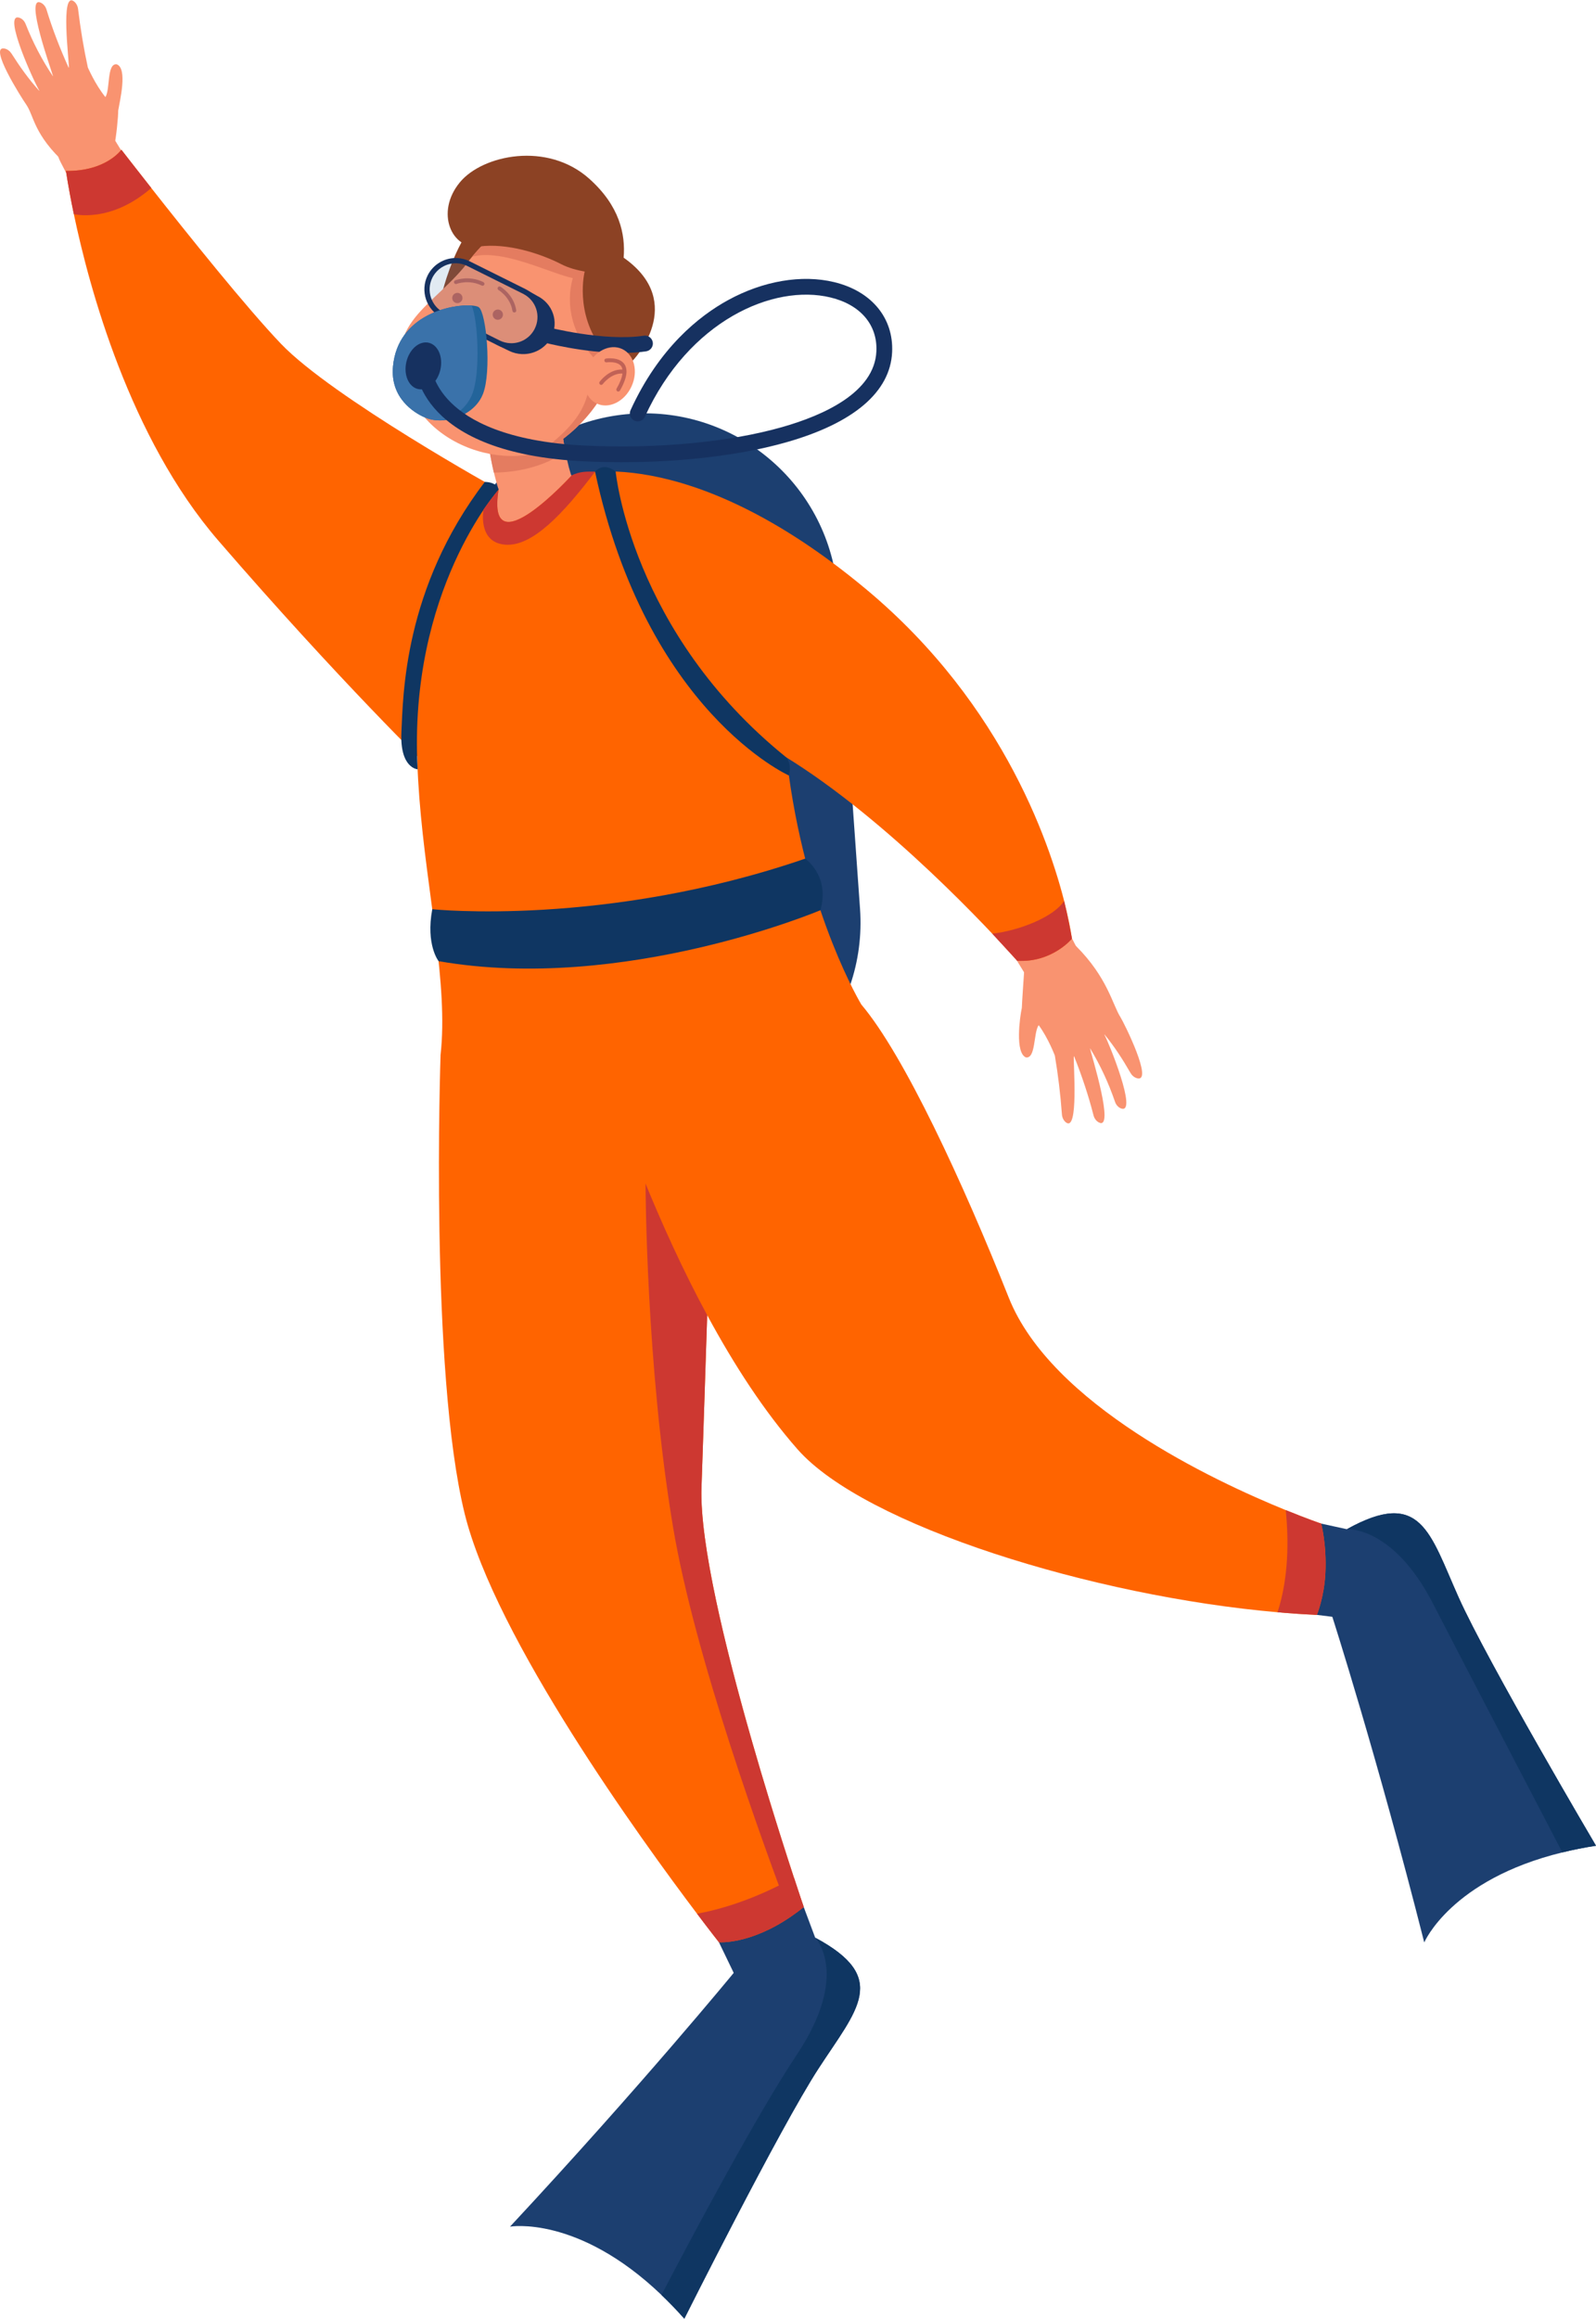 <?xml version="1.0" encoding="UTF-8"?> <!-- Creator: CorelDRAW 2020 (64-Bit) --> <svg xmlns="http://www.w3.org/2000/svg" xmlns:xlink="http://www.w3.org/1999/xlink" xmlns:xodm="http://www.corel.com/coreldraw/odm/2003" xml:space="preserve" width="500px" height="726px" style="shape-rendering:geometricPrecision; text-rendering:geometricPrecision; image-rendering:optimizeQuality; fill-rule:evenodd; clip-rule:evenodd" viewBox="0 0 755.38 1096.53"> <defs> <style type="text/css"> <![CDATA[ .fil8 {fill:#0F3662;fill-rule:nonzero} .fil10 {fill:#163160;fill-rule:nonzero} .fil0 {fill:#1C3F70;fill-rule:nonzero} .fil11 {fill:#23649A;fill-rule:nonzero} .fil12 {fill:#3A72AA;fill-rule:nonzero} .fil6 {fill:#8C4224;fill-rule:nonzero} .fil7 {fill:#C16256;fill-rule:nonzero} .fil3 {fill:#CD3831;fill-rule:nonzero} .fil5 {fill:#E47C60;fill-rule:nonzero} .fil1 {fill:#F99370;fill-rule:nonzero} .fil4 {fill:#FF6400;fill-rule:nonzero} .fil2 {fill:#FF6400;fill-rule:nonzero} .fil9 {fill:#3A72AA;fill-rule:nonzero;fill-opacity:0.149} ]]> </style> </defs> <g id="Слой_x0020_1">  <g id="_2803622990576"> <path class="fil0" d="M322.18 527.53c-50.44,3.57 -94.23,-34.42 -97.8,-84.87l-10.57 -149.26c-3.58,-50.45 34.42,-94.23 84.86,-97.81 50.45,-3.57 94.24,34.43 97.81,84.87l10.57 149.27c3.57,50.44 -34.43,94.23 -84.87,97.8z"></path> <path class="fil0" d="M755.38 872.83c-5.67,0.87 -10.97,1.94 -15.92,3.16 -52.81,12.88 -65.37,42.58 -65.37,42.58 -22.51,-88.77 -43.51,-154.02 -43.51,-154.02l-29.56 -3.66 2.12 -45.24 34.32 7.47c35.16,-19.51 39.21,1.68 52.9,32.24 13.69,30.55 65.02,117.47 65.02,117.47z"></path> <path class="fil0" d="M387.39 978.23c-18.27,28.06 -63.5,118.3 -63.5,118.3 -3.66,-4.11 -7.26,-7.85 -10.82,-11.23 -39.66,-37.88 -71.68,-32.31 -71.68,-32.31 62.42,-67.01 105.87,-120.02 105.87,-120.02l-12.94 -26.83 39.18 -22.73 12.32 32.89c0,0 0,0 0.01,0.01 35.44,18.98 19.82,33.86 1.56,61.92z"></path> <path class="fil1" d="M206.86 298.9c-46.06,-37 -94.13,-74.01 -126.38,-124.86 -17.69,-31.67 -35.15,-65.29 -51.82,-97.54 -8.12,-15.09 15.28,-28.23 23.87,-13.35 11.84,19.47 24.64,38.55 37.86,57.13 8.59,11.89 17.09,23.84 26.39,35.14 33.81,35.53 78.97,60.62 122.52,83.4 51.53,19.7 11.84,93.08 -32.44,60.08z"></path> <path class="fil2" d="M235.97 231.49l-32.26 132.13c0,0 -43.16,-41.86 -100.42,-108.13 -41.94,-48.52 -61.1,-119.72 -68.34,-154.35 -2.65,-12.66 -3.72,-20.44 -3.72,-20.44 19.06,0.26 26.21,-10.03 26.21,-10.03 0,0 5.68,7.35 14.15,18.1 16.97,21.56 45.19,56.79 61.48,73.78 24.41,25.44 102.9,68.94 102.9,68.94z"></path> <path class="fil2" d="M380.39 901.82c-2.11,1.72 -4.19,3.25 -6.22,4.64 -19.29,13.19 -33.89,12.03 -33.89,12.03 0,0 -3.92,-4.95 -10.37,-13.49 -26.44,-34.99 -95.38,-130.1 -109.97,-189.16 -16.64,-67.34 -11.42,-217.06 -11.42,-217.06l71.79 -8.57 58.01 -6.92c-0.13,18.54 -1.14,57.2 -2.33,97.03 -0.43,13.98 -0.86,28.11 -1.28,41.56l0 0.01c-1.41,44.52 -2.7,81.64 -2.7,81.64 -1.43,42.2 31.37,146.64 43.76,184.39 2.85,8.74 4.62,13.9 4.62,13.9z"></path> <path class="fil3" d="M380.39 901.82c-2.11,1.72 -4.19,3.25 -6.22,4.64 -12.9,-34 -45.35,-123.11 -55.6,-184.22 -12.91,-76.87 -13.04,-162.56 -13.04,-162.56 0,0 15.56,10.1 30.46,20.64 -1.8,60.26 -3.98,123.21 -3.98,123.21 -1.76,51.97 48.38,198.29 48.38,198.29z"></path> <path class="fil4" d="M627.3 743.79c-0.54,11.41 -4.02,19.85 -4.02,19.85 -6.07,-0.26 -12.29,-0.68 -18.63,-1.24 -86.75,-7.5 -195.39,-40.86 -227.23,-77.13 -15.59,-17.74 -29.85,-39.58 -42.71,-63.38 -22.56,-41.68 -40.83,-89.39 -54.4,-131.68 -8.15,-25.41 -14.6,-48.88 -19.25,-67.9l146.62 52.68c20.22,23.89 48.01,83.99 69.76,138.61 20.11,50.51 96.8,86.56 131.11,100.5 10.28,4.19 16.76,6.38 16.76,6.38 0,0 2.63,9.79 1.99,23.31z"></path> <path class="fil1" d="M55.18 30.25c-4.73,-0.35 -2.94,11.89 -5.3,15.53 -5.01,-6.24 -8.25,-13.98 -8.3,-14 -1.98,-9.12 -3.5,-18.32 -4.62,-27.59 -0.17,-1.43 -0.82,-2.81 -1.98,-3.69 -6.48,-4.92 -2.26,27.98 -2.38,31.28 -0.08,0.01 -0.07,0.01 -0.15,0.02 -4.02,-8.9 -7.59,-18.03 -10.43,-27.38 -0.44,-1.43 -1.39,-2.7 -2.75,-3.31 -7.72,-3.45 4.93,31.52 5.82,34.75 -0.04,0.01 -0.03,0.01 -0.07,0.02 -5.18,-7.71 -9.49,-16.02 -12.9,-24.67 -0.54,-1.37 -1.6,-2.54 -3,-2.98 -8.23,-2.61 7.45,31.36 9.48,34.45 -0.02,0.03 -0.04,0.06 -0.07,0.09 -4.89,-5.39 -9.14,-11.36 -13.05,-17.52 -0.75,-1.17 -1.88,-2.1 -3.24,-2.41 -8.07,-1.83 8.16,23.62 10.08,26.34 3.9,5.58 3.44,14.21 18.83,28.26 4.3,3.9 21.49,-2.08 22.75,-7.63 1.2,-5.21 2.08,-15 2.04,-17.63 0.77,-4.68 4.58,-20.07 -0.76,-21.93z"></path> <path class="fil1" d="M235.98 231.46c-5.74,-18.18 -8.04,-45.66 -7.58,-57.15 0.46,-22.69 36.69,-20.97 35.09,1.56 -1.25,-0.49 2.84,39.68 7.43,50.16 34.34,3.43 -57.08,54.35 -34.94,5.43z"></path> <path class="fil5" d="M263.47 174.01c0.01,0.26 0.03,0.52 0.03,0.78 0.01,0.37 0.01,0.72 -0.01,1.08 -0.91,-0.38 1.07,21.84 4.11,37.65 -13.56,9.64 -30.72,9.89 -33.87,9.85 -3.91,-16.58 -5.33,-37.8 -5.47,-45.81 0.05,-1.9 0.13,-3.02 0.14,-3.25 0.03,-0.51 0.07,-1.02 0.14,-1.52 0.7,-5.29 3.73,-9.78 7.98,-12.49 0.01,0 0.01,0 0.01,0 2.95,-1.87 6.48,-2.88 10.23,-2.71 3.72,0.17 7.11,1.48 9.85,3.58 0.13,0.08 0.24,0.18 0.35,0.26 3.73,3.01 6.21,7.52 6.51,12.58z"></path> <path class="fil6" d="M209.49 137.61c0,0 4.54,-18.42 13.22,-29.84l9.39 7.59 -22.61 22.25z"></path> <path class="fil1" d="M196.84 191.64c9.65,15.63 28.23,23.68 44.5,23.88 5.06,0.14 10.05,-0.51 14.73,-2.12l0.01 0c1.58,-0.55 3.11,-1.19 4.6,-1.94l0.02 0.01c72.57,-45.94 14.61,-161.48 -41.33,-84.96 -17.82,21.07 -42.26,28.97 -22.53,65.13z"></path> <path class="fil7" d="M233.26 149.27c-0.33,-1.3 0.46,-2.61 1.76,-2.94 1.3,-0.33 2.62,0.46 2.95,1.76 0.32,1.3 -0.47,2.62 -1.77,2.94 -1.29,0.33 -2.61,-0.46 -2.94,-1.76z"></path> <path class="fil7" d="M214.11 141.4c-0.32,-1.3 0.46,-2.61 1.77,-2.94 1.3,-0.33 2.62,0.46 2.94,1.76 0.33,1.3 -0.46,2.62 -1.76,2.94 -1.3,0.33 -2.62,-0.46 -2.95,-1.76z"></path> <path class="fil7" d="M215.62 163.29c1.35,0.48 2.78,0.72 4.06,0.61 0.51,-0.04 0.88,-0.49 0.84,-0.99 -0.04,-0.51 -0.5,-0.88 -1,-0.84 -3.22,0.28 -7.13,-2.19 -7.4,-3.68 -0.1,-0.52 0.65,-0.85 1.3,-1.03 5.7,-1.59 11.29,-10.42 11.53,-10.79 0.27,-0.43 0.14,-1 -0.29,-1.27 -0.45,-0.28 -1,-0.14 -1.27,0.29 -0.05,0.08 -5.45,8.6 -10.47,10 -2.73,0.76 -2.74,2.44 -2.61,3.13 0.33,1.79 2.66,3.62 5.31,4.57z"></path> <path class="fil5" d="M223.45 121.27c14.38,-3.84 36.25,7.63 47.7,10.15 0,0 -6.89,18.99 9.66,37.41 -2.44,18.35 -1.27,26.87 -24.74,44.57l0.01 0c1.58,-0.55 3.11,-1.19 4.6,-1.94l0.02 0.01c69.76,-43.68 17.82,-157.27 -37.25,-90.2z"></path> <path class="fil6" d="M217.73 86c10.68,-12.84 41.3,-19.39 61.2,-1.57 14.3,12.79 17.15,26.15 16.24,37.3 30.5,21.44 4.33,48.66 4.33,48.66l-14.21 -5.06c-13.6,-17.31 -8.56,-37.03 -8.56,-37.03l0 -0.01c-3.76,-0.66 -7.64,-1.72 -10.91,-3.39 -10.12,-5.2 -25.72,-10.16 -38.86,-8.47 -13.14,1.69 -21.18,-16.08 -9.23,-30.43z"></path> <path class="fil2" d="M407.68 474.99c-97.13,56.02 -197.73,29.21 -199.16,23.79 7.44,-66.55 -40.96,-171.45 20.26,-257.86 2.24,-3.17 4.65,-6.32 7.19,-9.43 -6.05,37.81 34.55,-6.73 34.55,-6.73 3.39,-0.17 6.66,-0.19 9.82,-0.06 68.95,3.07 84.6,81.16 93.03,141.94 9.32,67.16 34.31,108.35 34.31,108.35z"></path> <path class="fil7" d="M243.51 147.65c0.02,0 0.04,0 0.06,-0.01 0.5,-0.07 0.84,-0.54 0.76,-1.03 -1.15,-7.4 -7.22,-11 -7.47,-11.15 -0.44,-0.25 -0.99,-0.1 -1.24,0.33 -0.25,0.43 -0.11,0.99 0.32,1.24 0.06,0.03 5.58,3.34 6.6,9.86 0.07,0.47 0.5,0.8 0.97,0.76z"></path> <path class="fil7" d="M228.46 135c0.31,-0.03 0.59,-0.21 0.74,-0.51 0.22,-0.44 0.03,-0.99 -0.42,-1.21 -6.85,-3.36 -13.09,-0.93 -13.35,-0.83 -0.46,0.19 -0.69,0.72 -0.5,1.18 0.18,0.46 0.71,0.69 1.17,0.51 0.06,-0.03 5.78,-2.22 11.88,0.77 0.15,0.08 0.32,0.1 0.48,0.09z"></path> <path class="fil1" d="M485.6 499.99c4.71,0.57 3.48,-11.74 6.01,-15.27 4.71,6.47 7.59,14.35 7.64,14.37 1.56,9.2 2.66,18.46 3.35,27.77 0.1,1.44 0.69,2.85 1.81,3.78 6.25,5.21 3.54,-27.84 3.82,-31.14 0.08,0 0.07,0 0.15,-0.01 3.61,9.08 6.75,18.36 9.16,27.83 0.37,1.45 1.26,2.77 2.59,3.44 7.56,3.79 -3.48,-31.71 -4.22,-34.98 0.04,-0.02 0.03,-0.01 0.07,-0.02 4.83,7.94 8.74,16.44 11.76,25.24 0.48,1.39 1.48,2.6 2.86,3.11 8.09,2.99 -6,-31.67 -7.89,-34.85 0.02,-0.03 0.05,-0.06 0.07,-0.09 4.64,5.61 8.61,11.77 12.24,18.1 0.69,1.21 1.78,2.18 3.13,2.56 7.97,2.2 -6.13,-26.22 -7.92,-29.02 -3.64,-5.76 -6.11,-18.65 -20.84,-33.39 -4.12,-4.09 -23.17,6.69 -24.69,12.18 0,0 -1,14.32 -1.07,16.95 -0.99,4.64 -3.28,21.34 1.97,23.44z"></path> <path class="fil1" d="M337.39 246.04c108.98,64.57 116.93,95.36 172.41,202.38 8.12,15.09 -15.27,28.23 -23.87,13.35 -2.67,-4.45 -5.52,-8.99 -8.38,-13.45 -16.92,-26.43 -34.98,-52.37 -54.36,-77.02 -29.76,-31.26 -72.34,-48.99 -112.86,-62.25 -41.13,-17.89 -14.2,-80.52 27.06,-63.01z"></path> <path class="fil2" d="M507.35 443.82c0,0 -9.45,11.47 -25.93,10.45 0,0 -2.57,-2.93 -7.16,-7.88 -19.1,-20.6 -73.14,-76.05 -121.28,-98.83 -59.69,-28.23 -107.5,-70.16 -82.46,-122.8 0,0 53.42,-17.77 139.26,53.66 66.51,55.34 88.53,124.22 95.06,152.44 1.91,8.2 2.51,12.96 2.51,12.96z"></path> <path class="fil8" d="M291.39 222.88c0,0 7.17,75.91 80.75,135.19 0,0 2.77,2.92 1.23,8.57 0,0 -67.43,-30.19 -91.73,-143.65 0,0 3.54,-4.91 9.75,-0.11z"></path> <path class="fil8" d="M235.97 231.48c0,0 -42.84,47.74 -38.31,132.22 0,0 -8.52,-0.4 -7.67,-17.68 0.82,-16.66 0.92,-67.8 39.46,-118.22 0,0 5.63,-0.15 6.52,3.68z"></path> <path class="fil8" d="M204.59 429.89c0,0 81.9,8.56 176.5,-23.92 0,0 11.82,8.07 7.21,24.39 0,0 -93.08,39.36 -180.71,24.1 0,0 -6.15,-7.65 -3,-24.57z"></path> <path class="fil9" d="M254.19 155.9c-2.48,4.98 -7.61,7.77 -12.82,7.53 -1.8,-0.09 -3.64,-0.54 -5.35,-1.39l-20.23 -10.06 -6.16 -3.07c-6.72,-3.35 -9.46,-11.51 -6.11,-18.24 2.48,-4.97 7.61,-7.77 12.82,-7.52 1.83,0.09 3.67,0.55 5.41,1.41l6.16 3.07 20.17 10.04c0.11,0.05 0.22,0.11 0.32,0.17 6.48,3.45 9.08,11.45 5.79,18.06z"></path> <path class="fil10" d="M242.01 164.68c-0.23,0 -0.47,0 -0.7,-0.01 -2.02,-0.1 -4.05,-0.62 -5.84,-1.52l-26.4 -13.13c-7.31,-3.65 -10.3,-12.58 -6.67,-19.9 2.64,-5.26 8.11,-8.49 14,-8.21 2.06,0.1 4.05,0.61 5.91,1.54l26.33 13.1c0.15,0.08 0.28,0.15 0.39,0.22 7.12,3.82 9.87,12.45 6.28,19.69l0 0c-2.53,5.05 -7.7,8.22 -13.3,8.22zm-26.31 -40.3l0 0c-4.66,0 -8.97,2.64 -11.07,6.85 -3.03,6.09 -0.54,13.53 5.55,16.57l26.39 13.13c1.5,0.74 3.17,1.17 4.85,1.25 4.93,0.24 9.47,-2.45 11.66,-6.83 3,-6.04 0.69,-13.25 -5.26,-16.41l-0.13 -0.08c-0.04,-0.03 -0.1,-0.05 -0.15,-0.07l-26.34 -13.11c-1.55,-0.78 -3.2,-1.21 -4.92,-1.29 -0.19,-0.01 -0.38,-0.01 -0.58,-0.01z"></path> <path class="fil10" d="M260.95 159.29c-2.71,5.32 -8.33,8.31 -14.06,8.04 -2,-0.1 -4.02,-0.59 -5.93,-1.52l-6.71 -3.26c1.89,0.91 3.9,1.4 5.88,1.49 5.72,0.27 11.34,-2.72 14.06,-8.04 3.6,-7.07 0.86,-16.11 -6.26,-19.8l6.29 3.58c7.38,3.59 10.4,12.32 6.73,19.51z"></path> <path class="fil10" d="M294.42 166.79c-17.97,0 -36.53,-4.82 -37.47,-5.07 -1.99,-0.53 -3.18,-2.57 -2.65,-4.56 0.52,-1.99 2.55,-3.18 4.55,-2.66 0.27,0.07 26.91,6.99 45.87,4.14 2.03,-0.3 3.93,1.1 4.24,3.13 0.31,2.04 -1.1,3.94 -3.13,4.25 -3.66,0.55 -7.52,0.77 -11.41,0.77z"></path> <path class="fil1" d="M298.89 182.64c-3.29,7.14 -10.62,10.78 -16.37,8.13 -5.75,-2.65 -7.74,-10.59 -4.45,-17.73 3.29,-7.13 10.62,-10.77 16.37,-8.12 5.75,2.65 7.74,10.58 4.45,17.72z"></path> <path class="fil7" d="M286.82 169.43c0.26,-0.03 6.28,-0.91 8.74,2.69 0.62,0.91 0.93,2.02 0.95,3.3 0,0 0,0.01 0,0.01 0,0.12 0.02,0.23 0.01,0.35 0,0 0,0.01 0,0.01 0,0 0,0 0,0 -0.07,2.36 -1.1,5.3 -3.1,8.8 -0.22,0.39 -0.69,0.55 -1.11,0.4 -0.05,-0.01 -0.09,-0.04 -0.14,-0.06 -0.44,-0.26 -0.6,-0.82 -0.35,-1.26 1.63,-2.83 2.55,-5.23 2.79,-7.14 -5.37,-0.26 -9.28,4.93 -9.32,4.99 -0.25,0.33 -0.68,0.46 -1.06,0.32 -0.07,-0.02 -0.15,-0.07 -0.22,-0.12 -0.42,-0.3 -0.51,-0.87 -0.21,-1.28 0.19,-0.26 4.48,-6.08 10.79,-5.81 -0.09,-0.56 -0.26,-1.06 -0.55,-1.48 -1.8,-2.64 -6.89,-1.91 -6.94,-1.9 -0.51,0.07 -0.97,-0.27 -1.05,-0.77 -0.07,-0.5 0.27,-0.97 0.77,-1.05z"></path> <path class="fil11" d="M228.59 186.19c-3.07,7.86 -11.64,12.17 -19.36,12.49 -2.76,0.12 -5.42,-0.28 -7.67,-1.21 0,0 -0.51,-0.17 -1.33,-0.56 -4.01,-1.87 -15.68,-8.69 -14.22,-23.83 2.33,-24.34 27.61,-29.46 37.24,-28.72 0.31,0.02 0.59,0.04 0.88,0.08 1.21,0.16 2.08,0.42 2.51,0.75 3.56,2.72 6.09,30.39 1.95,41z"></path> <path class="fil12" d="M223.57 186.13c-2.49,6.46 -8.25,10.73 -14.34,12.55 -2.76,0.12 -5.42,-0.28 -7.67,-1.21 0,0 -0.51,-0.17 -1.33,-0.56 -4.01,-1.87 -15.68,-8.69 -14.22,-23.83 2.33,-24.34 27.61,-29.46 37.24,-28.72 2.92,6.74 4.23,31.57 0.32,41.77z"></path> <path class="fil10" d="M192.33 171.05c-1.4,6.05 1.06,11.78 5.5,12.81 4.44,1.04 9.17,-3.03 10.58,-9.08 1.4,-6.04 -1.06,-11.78 -5.5,-12.81 -4.44,-1.03 -9.17,3.04 -10.58,9.08z"></path> <path class="fil10" d="M294.16 218.47c-5.8,0 -11.64,-0.14 -17.49,-0.41 -78.43,-3.67 -80,-43.39 -80.03,-45.08 -0.03,-2.06 1.61,-3.76 3.67,-3.79 2.01,-0.06 3.74,1.59 3.79,3.64 0.01,0.41 0.43,8.6 9.21,17.34 8.39,8.35 26.26,18.69 63.71,20.44 34,1.59 67.92,-1.59 93.05,-8.72 19.91,-5.65 43.83,-16.46 44.72,-35.85 0.58,-12.54 -7.54,-22.07 -21.71,-25.49 -27.1,-6.56 -67.1,11 -87.87,56.43 -0.85,1.88 -3.06,2.7 -4.94,1.84 -1.87,-0.85 -2.7,-3.07 -1.84,-4.94 13.47,-29.48 32.47,-44.55 46.04,-52.01 16.67,-9.16 35.03,-12.29 50.36,-8.57 17.65,4.26 28.15,16.94 27.41,33.09 -0.86,18.86 -18.2,33.61 -50.13,42.67 -21.53,6.11 -49.23,9.41 -77.95,9.41z"></path> <path class="fil3" d="M71.59 88.77c-19.19,16.79 -36.64,12.37 -36.64,12.37 -2.65,-12.66 -3.72,-20.44 -3.72,-20.44 19.06,0.26 26.21,-10.03 26.21,-10.03 0,0 5.68,7.35 14.15,18.1z"></path> <path class="fil3" d="M507.35 443.82c0,0 -9.45,11.47 -25.93,10.45 0,0 -7.19,-7.86 -11.78,-12.81 12.87,-1.47 29.21,-7.94 34.01,-15.52 1.9,8.2 3.7,17.88 3.7,17.88z"></path> <path class="fil3" d="M627.3 743.79c-0.54,11.41 -4.02,19.85 -4.02,19.85 -6.07,-0.26 -12.29,-0.68 -18.63,-1.24 5.33,-16.34 5.28,-34.33 3.9,-48.3 10.28,4.19 16.76,6.38 16.76,6.38 0,0 2.63,9.79 1.99,23.31z"></path> <path class="fil3" d="M380.39 901.82c-2.11,1.72 -4.19,3.25 -6.22,4.64 -19.29,13.19 -33.89,12.03 -33.89,12.03 0,0 -3.92,-4.95 -10.37,-13.49 11.58,-2.14 27.38,-6.87 45.86,-17.08 2.85,8.74 4.62,13.9 4.62,13.9z"></path> <path class="fil3" d="M281.64 222.99c-15.13,19.91 -29.71,35.5 -42.52,34.49 -13.16,-1.05 -10.29,-16.45 -10.29,-16.45l-0.05 -0.11c2.24,-3.17 4.65,-6.32 7.19,-9.43 -6.05,37.81 34.55,-6.73 34.55,-6.73 3.94,-2.11 7.95,-1.91 11.12,-1.77z"></path> <path class="fil8" d="M387.39 978.23c-18.27,28.06 -63.5,118.3 -63.5,118.3 -3.66,-4.11 -7.26,-7.85 -10.82,-11.23 14.16,-27.09 45.02,-85.1 64.11,-113.72 24.94,-37.43 9.23,-54.66 8.65,-55.27 35.44,18.98 19.82,33.86 1.56,61.92z"></path> <path class="fil8" d="M755.38 872.83c-5.67,0.87 -10.97,1.94 -15.92,3.16 -18.65,-35.75 -48.64,-93.24 -61.26,-117.73 -18.97,-36.83 -40.74,-35.14 -40.74,-35.14 35.16,-19.51 39.21,1.68 52.9,32.24 13.69,30.55 65.02,117.47 65.02,117.47z"></path> </g> </g> </svg> 